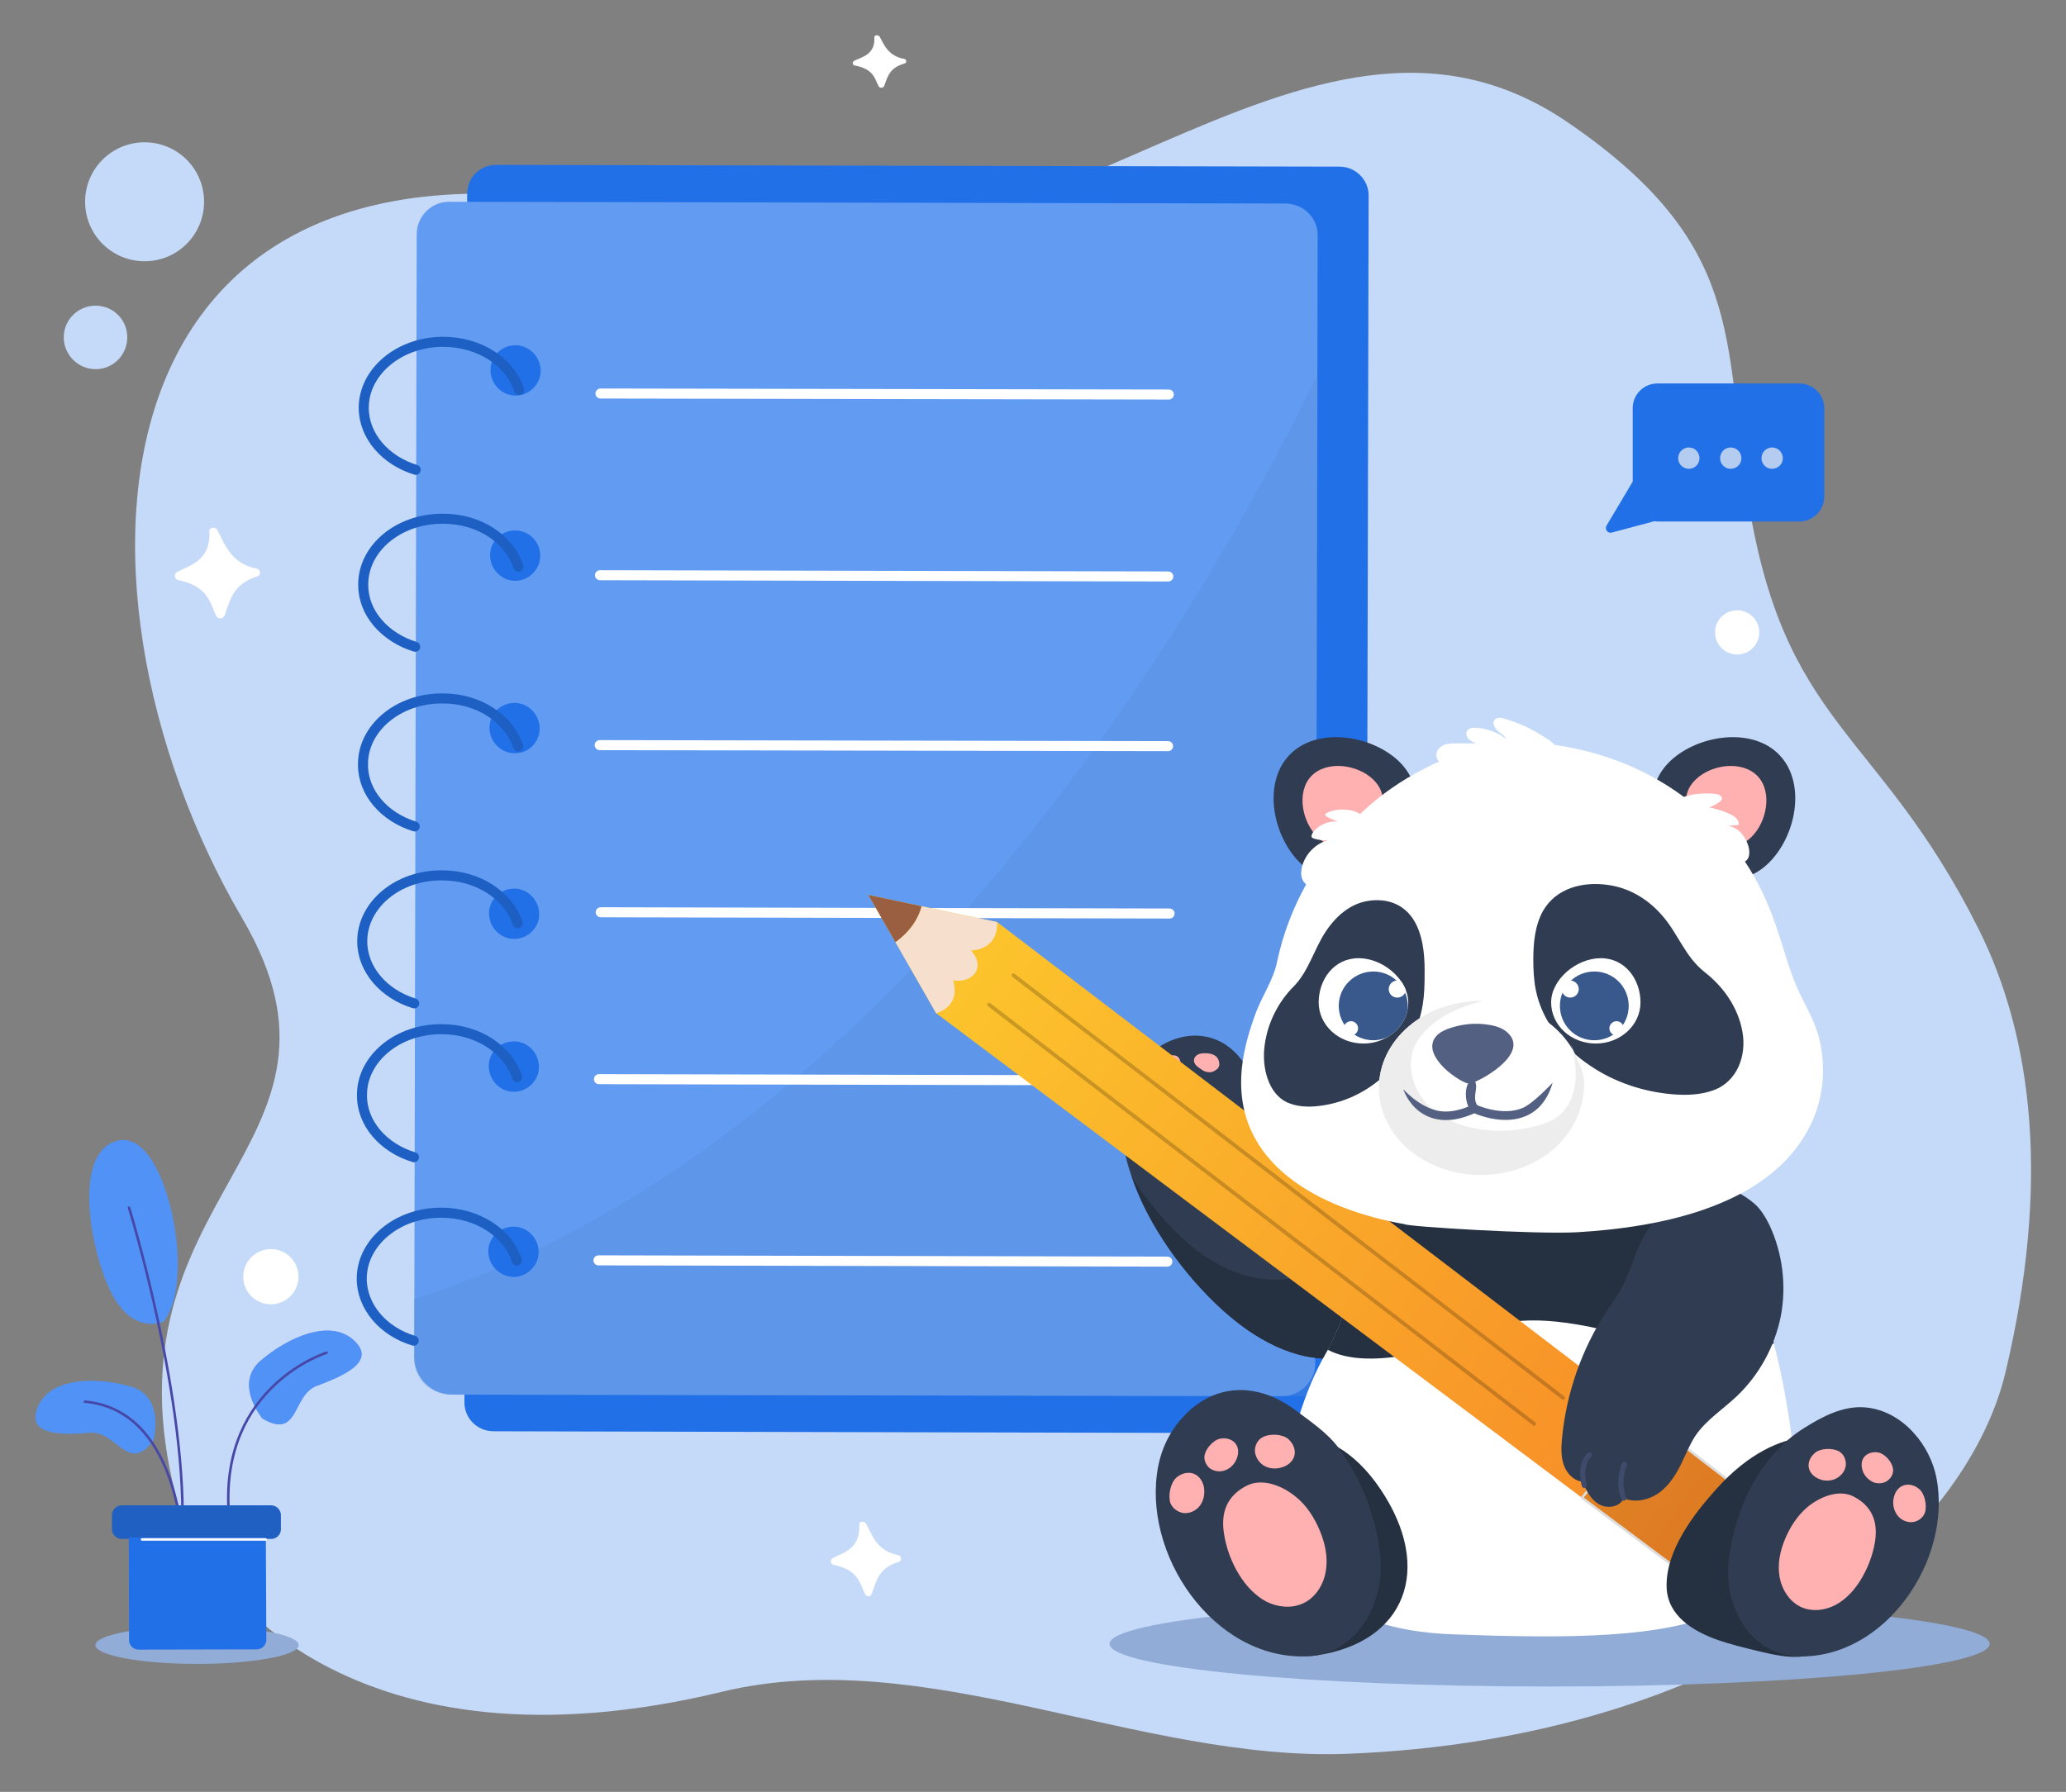 <svg version="1.2" xmlns="http://www.w3.org/2000/svg" viewBox="0 0 823 714" width="823" height="714">
	<rect x="0" y="0" width="823" height="714" fill="#808080" stroke="none"/>
	<title>home</title>
	<defs>
		<linearGradient id="g1" x2="1" gradientUnits="userSpaceOnUse" gradientTransform="matrix(-354.959,-248.545,31.764,-45.364,700.899,617.834)">
			<stop offset="0" stop-color="#f68527"/>
			<stop offset="1" stop-color="#fdca2d"/>
		</linearGradient>
	</defs>
	<style>
		.s0 { fill: #c5daf8 } 
		.s1 { fill: #2170e7 } 
		.s2 { fill: #619bf2 } 
		.s3 { opacity: .3;fill: #578ad6 } 
		.s4 { fill: none;stroke: #1d5fc3;stroke-linecap: round;stroke-miterlimit:10;stroke-width: 4 } 
		.s5 { fill: none;stroke: #ffffff;stroke-linecap: round;stroke-miterlimit:10;stroke-width: 4 } 
		.s6 { fill: #b4ccf0 } 
		.s7 { fill: #90acd7 } 
		.s8 { fill: #5092f5 } 
		.s9 { fill: none;stroke: #4747a8;stroke-linecap: round;stroke-miterlimit:10 } 
		.s10 { fill: #8d8fff } 
		.s11 { fill: #2060c2 } 
		.s12 { fill: none;stroke: #ffffff;stroke-linecap: round;stroke-miterlimit:10 } 
		.s13 { fill: #ffffff } 
		.s14 { fill: #2f3c51 } 
		.s15 { fill: #ffb0b0 } 
		.s16 { fill: #253040 } 
		.s17 { fill: url(#g1) } 
		.s18 { opacity: .2;fill: none;stroke: #000000;stroke-linecap: round;stroke-linejoin: round;stroke-width: 1.5 } 
		.s19 { fill: #f6dfcd } 
		.s20 { fill: #9a5e40 } 
		.s21 { fill-opacity: .1;fill: #000000;stroke: #dddddd;stroke-linecap: round;stroke-linejoin: round } 
		.s22 { fill: #3e4b6b } 
		.s23 { fill: #ededed } 
		.s24 { fill: #536082 } 
		.s25 { fill: #39588b } 
	</style>
	<g id="OBJECT">
		<g id="&lt;Group&gt;">
			<g id="bg">
				<path id="b" class="s0" d="m696 196.8c14.2 93.2 51.8 92.9 92.1 173.2 21.9 43.8 28.5 101.9 10.9 176.4-16.7 70.9-113.2 146.6-262.1 152.4-83.1 3.2-168.5-44.2-249.3-24.7-144.6 35-207.3-38.5-217.4-77.5-31.5-121.5 80-139.1 26.3-230.7-78.3-133.5-66.3-345.1 185.3-274.8 131.9 36.9 237.1-114.5 342.8-42.3 70.6 48.3 61.9 86.1 71.4 148z"/>
				<path id="c" class="s0" d="m81.3 80.4c0 13.1-10.6 23.7-23.7 23.7-13.1 0-23.7-10.6-23.7-23.7 0-13.1 10.6-23.7 23.7-23.7 13.1 0 23.7 10.6 23.7 23.7z"/>
				<path id="c" class="s0" d="m50.7 134.4c0 7-5.6 12.7-12.6 12.7-7 0-12.7-5.7-12.7-12.7 0-7 5.7-12.6 12.7-12.6 7 0 12.6 5.6 12.6 12.6z"/>
				<path id="c" class="s0" d="m727.9 511.8c0 8.1-6.7 14.8-14.8 14.8-8.2 0-14.8-6.7-14.8-14.8 0-8.2 6.6-14.8 14.8-14.8 8.1 0 14.8 6.6 14.8 14.8z"/>
				<path id="c" class="s0" d="m734.5 547.8c0 4.8-3.9 8.6-8.6 8.6-4.7 0-8.6-3.8-8.6-8.6 0-4.7 3.9-8.5 8.6-8.5 4.7 0 8.6 3.8 8.6 8.5z"/>
			</g>
			<g id="notepad">
				<path id="&lt;Path&gt;" class="s1" d="m532.6 571.1l-336-0.8c-6.4 0-11.6-5.1-11.6-11.5l1.1-481.6c0-6.4 5.1-11.5 11.5-11.5l336 0.7c6.4 0 11.6 5.2 11.6 11.5l-1.1 481.7c0.2 6.4-5.1 11.5-11.5 11.5z"/>
				<path id="&lt;Compound Path&gt;" fill-rule="evenodd" class="s2" d="m179 80.4l333.2 0.7c7 0.1 12.8 5.7 12.7 12.7l-1 449.3c0.1 7.2-6 13.4-13.4 13.2l-330.4-0.6c-8.3 0-15.1-6.8-15.1-15.1l1-447.1c-0.1-7.2 5.8-13.2 13-13.1zm35.5 419.9c0.9-6.7-4.9-12.5-11.5-11.4-4.3 0.6-7.7 4-8.4 8.3-0.9 6.7 4.9 12.5 11.6 11.5 4.2-0.7 7.6-4.1 8.3-8.4zm0.1-73.8c0.9-6.7-4.8-12.5-11.5-11.4-4.2 0.6-7.7 4-8.3 8.3-0.9 6.7 4.8 12.6 11.5 11.5 4.2-0.7 7.6-4 8.3-8.4zm0.1-60.8c0.9-6.7-4.8-12.6-11.5-11.5-4.2 0.7-7.6 4-8.3 8.3-0.9 6.7 4.8 12.6 11.5 11.5 4.2-0.6 7.7-4.2 8.3-8.3zm0.2-74c0.9-6.7-4.9-12.6-11.5-11.5-4.3 0.7-7.7 4-8.3 8.3-1 6.7 4.8 12.6 11.5 11.5 4.2-0.4 7.6-4 8.3-8.3zm0.2-68.8c1-6.7-4.8-12.5-11.5-11.4-4.2 0.6-7.6 4-8.3 8.3-0.9 6.7 4.9 12.6 11.5 11.5 4.3-0.7 7.7-4.3 8.3-8.4zm0.2-73.7c0.9-6.7-4.9-12.6-11.5-11.5-4.3 0.6-7.7 4-8.3 8.3-1 6.7 4.8 12.6 11.5 11.5 4.2-0.7 7.6-4.2 8.3-8.3z"/>
				<path id="&lt;Path&gt;" class="s3" d="m524.9 149c-36.7 75.9-142.6 267-310.4 348.7 0 0.4 0.2 0.9 0.1 1.3 0.1 5.5-4.5 10.1-10 10-2.8-0.1-5.6-1.3-7.3-3.4-10.6 4.6-21.3 8.5-32.4 12.2v23.4c0.1 8.1 6.4 14.5 14.5 14.4l344.4 0.8z"/>
				<path id="&lt;Path&gt;" class="s4" d="m165.6 187.2c-12.1-3.7-20.7-13.5-20.7-24.7 0-14.4 14.1-26.3 31.6-26.3 14.5 0 26.6 8 30.3 19.1"/>
				<path id="&lt;Path&gt;" class="s4" d="m165.4 257.7c-12.1-3.7-20.8-13.5-20.7-24.7-0.1-14.5 14.1-26.4 31.6-26.3 14.5-0.1 26.6 8 30.2 19.1"/>
				<path id="&lt;Path&gt;" class="s4" d="m165.2 329.3c-12.1-3.7-20.7-13.5-20.6-24.7-0.1-14.5 14.1-26.4 31.6-26.3 14.4-0.1 26.5 8 30.2 19.1"/>
				<path id="&lt;Path&gt;" class="s4" d="m165 399.8c-12.1-3.7-20.7-13.5-20.7-24.7 0-14.5 14.1-26.4 31.6-26.3 14.5-0.1 26.6 8 30.3 19.1"/>
				<path id="&lt;Path&gt;" class="s4" d="m164.9 461.1c-12.2-3.7-20.8-13.5-20.7-24.7-0.1-14.5 14.1-26.4 31.6-26.3 14.4-0.1 26.5 8 30.2 19.1"/>
				<path id="&lt;Path&gt;" class="s4" d="m164.8 534.2c-12.1-3.6-20.7-13.5-20.7-24.7 0-14.4 14.1-26.3 31.6-26.3 14.5 0 26.6 8 30.2 19.1"/>
				<path id="&lt;Path&gt;" class="s5" d="m239.2 156.8l226.4 0.4"/>
				<path id="&lt;Path&gt;" class="s5" d="m239 229.2l226.4 0.5"/>
				<path id="&lt;Path&gt;" class="s5" d="m238.9 296.9l226.4 0.4"/>
				<path id="&lt;Path&gt;" class="s5" d="m239.3 363.5l226.6 0.5"/>
				<path id="&lt;Path&gt;" class="s5" d="m238.6 430l226.3 0.5"/>
				<path id="&lt;Path&gt;" class="s5" d="m238.4 502.2l226.6 0.5"/>
			</g>
			<g id="think">
				<path id="&lt;Path&gt;" class="s1" d="m716.8 152.8h-56.6c-5.4 0-9.8 4.4-9.8 9.8v29.3l-10.4 17.5c-0.9 1.5 0.5 3.3 2.1 2.8l16.8-4.5q0.7 0 1.3 0.1h56.6c5.4 0 9.9-4.5 9.9-9.9v-35.3c0-5.4-4.5-9.8-9.9-9.8z"/>
				<path id="&lt;Path&gt;" fill-rule="evenodd" class="s6" d="m677 182.6c0 2.3-1.9 4.2-4.2 4.2-2.4 0-4.3-1.9-4.3-4.2 0-2.4 1.9-4.3 4.3-4.3 2.3 0 4.2 1.9 4.2 4.3z"/>
				<path id="&lt;Path&gt;" fill-rule="evenodd" class="s6" d="m693.7 182.6c0 2.3-1.9 4.2-4.3 4.2-2.3 0-4.2-1.9-4.2-4.2 0-2.4 1.9-4.3 4.2-4.3 2.4 0 4.3 1.9 4.3 4.3z"/>
				<path id="&lt;Path&gt;" fill-rule="evenodd" class="s6" d="m710.2 182.6c0 2.3-1.9 4.2-4.3 4.2-2.3 0-4.2-1.9-4.2-4.2 0-2.4 1.9-4.3 4.2-4.3 2.4 0 4.3 1.9 4.3 4.3z"/>
			</g>
			<g id="shadow">
				<path id="s" class="s7" d="m78.5 663c-22.4 0-40.5-3.4-40.5-7.5 0-4.1 18.1-7.5 40.5-7.5 22.4 0 40.5 3.4 40.5 7.5 0 4.1-18.1 7.5-40.5 7.5z"/>
				<path id="s" class="s7" d="m617.3 672c-97 0-175.3-7.6-175.3-17 0-9.4 78.3-17 175.3-17 96.9 0 175.3 7.6 175.3 17 0 9.4-78.4 17-175.3 17z"/>
			</g>
			<g id="flower">
				<path id="&lt;Path&gt;" class="s8" d="m61.2 573.7c0 0 4.5-17.3-9-21.2-13.5-3.9-32-3.9-37.1 8-5.1 11.9 10.4 11.2 20.9 10.4 10.5-0.8 15.3 16.9 25.2 2.8z"/>
				<path id="&lt;Path&gt;" class="s8" d="m65 526.7c0 0 6.4-5.8 5.8-25.7-0.6-20-10.3-53.1-26.2-45.7-15.9 7.4-7.7 46.9 0.7 61.6 8.5 14.8 19.7 9.8 19.7 9.8z"/>
				<path id="&lt;Path&gt;" class="s9" d="m51.4 481.2c0 0 24 77.8 21.1 132.6 0 0-1.9-52-38.7-55.3"/>
				<path id="&lt;Path&gt;" class="s10" d="m104.5 565.2c0 0-11.4-13.8-0.7-23 10.7-9.2 27.5-16.9 37.1-8.2 9.6 8.7-4.9 14.5-14.7 18.2-9.9 3.6-6.9 21.7-21.7 13z"/>
				<path id="&lt;Path&gt; copy" class="s8" d="m104.5 565.2c0 0-11.4-13.8-0.7-23 10.7-9.2 27.5-16.9 37.1-8.2 9.6 8.7-4.9 14.5-14.7 18.2-9.9 3.6-6.9 21.7-21.7 13z"/>
				<path id="&lt;Path&gt;" class="s9" d="m130.1 539c0 0-42.2 13-39 63.3"/>
				<path id="&lt;Path&gt;" class="s11" d="m108 599.8h-59.5c-2.1 0-3.9 1.8-3.9 3.9v5.7c0 2.1 1.8 3.8 3.9 3.8h59.5c2.1 0 3.9-1.7 3.9-3.8v-5.7c0-2.1-1.8-3.9-3.9-3.9z"/>
				<path id="&lt;Path&gt;" class="s1" d="m55.2 657.3l47-0.1c2.2 0 3.9-1.7 3.9-3.9l-0.2-40.7h-54.6l0.1 40.9c0 2.1 1.7 3.8 3.8 3.8z"/>
				<path id="&lt;Path&gt;" class="s12" d="m105.8 613.4h-49.2"/>
			</g>
			<g id="stars">
				<path id="&lt;Path&gt;" class="s13" d="m70.6 227.9c4.4-2.5 13.5-4.2 12.8-16.3-0.1-1.6 2.5-1.8 3.2-0.4 2.6 4.7 5 13.4 15.8 15.4 1.4 0.2 1.6 2.6 0.3 3-9.5 2.9-10.8 8.6-13.2 15.6-0.5 1.4-2.5 1.7-3.3 0.3-2.6-4.9-2.8-11.8-15.3-14.4-1.5-0.3-1.7-2.5-0.3-3.2z"/>
				<path id="&lt;Path&gt;" class="s13" d="m340.3 24.2c2.8-1.4 8.5-2.4 8-9.4 0-0.9 1.6-1 2.1-0.2 1.6 2.7 3.1 7.7 9.9 8.9 0.8 0.1 1 1.5 0.1 1.8-5.9 1.6-6.7 4.9-8.2 9-0.4 0.8-1.6 0.9-2.1 0.2-1.7-2.9-1.7-6.9-9.6-8.4-1-0.2-1.1-1.4-0.2-1.9z"/>
				<path id="&lt;Path&gt;" class="s13" d="m331.8 620.8c3.6-2 11.1-3.4 10.5-13.4-0.1-1.3 2-1.4 2.7-0.3 2.1 3.8 4.1 11 13 12.6 1.1 0.2 1.3 2.2 0.2 2.6-7.9 2.3-8.9 7-10.9 12.7-0.4 1.3-2 1.4-2.6 0.3-2.2-4-2.3-9.7-12.7-11.8-1.2-0.3-1.4-2.1-0.2-2.7z"/>
				<path id="&lt;Path&gt;" class="s13" d="m700.8 252c0 4.8-3.9 8.8-8.8 8.8-4.9 0-8.8-4-8.8-8.8 0-4.9 3.9-8.8 8.8-8.8 4.9 0 8.8 3.9 8.8 8.8z"/>
				<path id="&lt;Path&gt;" class="s13" d="m118.9 508.7c0 6.1-4.9 11-11 11-6.1 0-11-4.9-11-11 0-6 4.9-11 11-11 6.1 0 11 5 11 11z"/>
			</g>
		</g>
	</g>
	<g id="panda">
		<g id="&lt;Group&gt;">
			<g id="&lt;Group&gt;">
				<path id="&lt;Path&gt;" class="s14" d="m563 510.9c-0.7 1.8-1.3 3.6-2.1 5.5-3.1 8.1-7.1 16-14.2 20.5-4.1 2.6-8.8 3.9-13.6 4.3-17.2 1.6-33.6-7.8-46.4-19.5-14.6-13.3-29.3-33.1-36-53.2-1.4-3.9-2.4-7.9-3.1-11.8-1.6-9.9 0-20.4 4.7-29.3q0.1-0.1 0.2-0.3c6.5-12 22.5-18.8 35-11.3 5.4 3.3 9.3 8.8 12 14.6 6.8 14.6 10.6 28 22 40 5.9 6.2 12.7 11.3 19.8 16 5.3 3.6 10.8 6.9 16.1 10.3 2.5 1.6 5.2 3.5 6.3 6.2q0.2 0.6 0.3 1.3c0.5 2.2-0.3 4.5-1 6.7z"/>
				<g id="&lt;Group&gt;">
					<path id="&lt;Path&gt;" class="s15" d="m477.6 432.4c-2.9 0.1-5.8 1.3-8.1 3.2-2.3 1.9-3.9 4.6-4.8 7.4-0.5 1.3-0.8 2.6-0.5 3.9 0.4 3 3.4 5.2 6.4 5.5 3 0.4 6-0.7 8.7-2.1 2.2-1.1 4.3-2.5 5.9-4.3 2-2.4 3.1-5.4 1.9-8.4-0.8-2.2-2.6-3.6-4.7-4.4-1.5-0.6-3.2-0.9-4.8-0.8z"/>
					<path id="&lt;Path&gt;" class="s15" d="m453.6 436.6c-0.3 1.3-0.1 2.7 0.6 3.7 0.7 1.1 2 1.8 3.3 1.6 1.1-0.2 2-1.1 2.5-2.1 0.7-1.4 0.8-3.4 0.4-5-0.4-2-1.8-3-3.9-2.6-1.6 0.4-2.6 3-2.9 4.4z"/>
					<path id="&lt;Path&gt;" class="s15" d="m462.2 423.5q-0.2 0.2-0.3 0.5c-0.5 1.4-0.5 3.5 0.8 4.6 1.1 1 2.9 1.1 4.3 0.4 1.4-0.6 2.4-1.9 3-3.4 0.5-1.3 0.4-3.3-0.7-4.4-1.9-1.8-5.9 0.2-7.1 2.3z"/>
					<path id="&lt;Path&gt;" class="s15" d="m475.7 423.2q0.1 0.1 0.1 0.2c0.4 1.2 1.6 1.9 2.6 2.6 1.1 0.9 2.6 1.4 4.1 1.2 0.8-0.2 1.6-0.6 2.3-1.2 0.9-0.7 1.1-1.9 0.8-3-0.7-3-3.8-3.5-6.5-3.3-1.9 0.1-3.9 1.3-3.4 3.5z"/>
				</g>
				<g id="&lt;Group&gt;">
					<path id="&lt;Path&gt;" class="s16" d="m563.7 502.9c-0.4 1.9-0.8 3.8-1.1 5.4-0.5 2.7-1 5.4-1.7 8.1-3.1 8.1-7.1 16-14.2 20.5-4.1 2.6-8.8 3.9-13.6 4.3-17.2 1.6-33.6-7.8-46.4-19.5-14.6-13.3-29.3-33.1-36-53.2 1.8 3 3.6 5.9 5.8 8.7 5.8 7.4 11.9 14.4 19.3 20.3 15.1 12 36.5 18.2 53.2 5.2 5.4-4.2 9.6-9.9 12.3-16.3 5.3 3.6 10.8 6.9 16.1 10.3 2.5 1.6 5.2 3.5 6.3 6.2z"/>
				</g>
			</g>
			<path id="&lt;Path&gt;" class="s14" d="m704.1 344.3c11.3-10.6 15.6-31.9 4.9-43.3-10.6-11.4-32.2-8.4-43.5 2.1-11.2 10.6-7.9 24.8 2.7 36.1 10.7 11.4 24.6 15.6 35.9 5.1z"/>
			<path id="&lt;Path&gt;" class="s15" d="m697.4 333.8c6.4-6 8.8-18.1 2.8-24.5-6.1-6.4-18.3-4.8-24.6 1.2-6.4 6-4.5 14 1.5 20.4 6 6.5 13.9 8.9 20.3 2.9z"/>
			<path id="&lt;Path&gt;" class="s14" d="m518.4 344.3c-11.3-10.6-15.6-31.9-4.9-43.3 10.6-11.4 32.2-8.4 43.5 2.1 11.2 10.6 7.9 24.8-2.7 36.1-10.7 11.4-24.6 15.6-35.9 5.1z"/>
			<path id="&lt;Path&gt;" class="s15" d="m525.1 333.8c-6.4-6-8.8-18.1-2.8-24.5 6.1-6.4 18.3-4.8 24.6 1.2 6.4 6 4.5 14-1.5 20.4-6 6.5-13.9 8.9-20.3 2.9z"/>
			<g id="&lt;Group&gt;">
				<path id="&lt;Path&gt;" class="s13" d="m548 475c0 0-7.5 43.1-20.2 64.9-12.7 21.8-44.4 107.7 50.7 111.3 95 3.6 144.9-1.6 135.4-77.2-9.5-75.7-38-104.2-38-104.2z"/>
			</g>
			<g id="&lt;Group&gt;">
			</g>
			<path id="&lt;Path&gt;" class="s16" d="m500.7 573.9c0 0 27.3-12.9 49.1 19.3 21.7 32.1 9.8 61.3-25.4 66.4-35.5 5.2-41.8-79.4-23.7-85.7z"/>
			<path id="&lt;Path&gt;" class="s16" d="m675.9 469.8l-127.9 5.2c0 0-7.1 40.5-19.1 62.8 5.4 2.9 13.7 4.5 26.5 2.9 39-4.7 32.3-27.7 107.9-4.1 20.5 6.4 34.2 4.6 43.3-1.4-12.1-46.8-30.7-65.4-30.7-65.4z"/>
			<g id="pen">
				<path id="&lt;Path&gt;" class="s17" d="m345.9 356.6l10.8 18.8 16.2 28.3c0 0 173.9 130.6 257.3 193.1 23 17.2 39.1 29.2 42.9 32 12.6 9.1 37.7-20.7 23.6-32.6-1-0.9-16.8-13-40.7-31.3-82-62.7-258.8-197.5-258.8-197.5l-30.1-6.3z"/>
				<g id="&lt;Group&gt;">
					<path id="&lt;Path&gt;" class="s18" d="m622.7 557l-219-168.4"/>
					<path id="&lt;Path&gt;" class="s18" d="m611.1 567.3l-217.1-167"/>
				</g>
				<path id="&lt;Path&gt;" class="s19" d="m367.1 361.1c-1.5 5.8-5.5 10.8-10.4 14.3l16.2 28.3c0 0 9.9-2.2 6.8-13.1 6.9 1.3 13.6-4.5 7.1-11.9 0 0 10.8 0.2 10.4-11.3z"/>
				<path id="&lt;Path&gt;" class="s20" d="m345.9 356.6l10.8 18.8c4.9-3.5 8.9-8.5 10.4-14.3z"/>
				<path id="&lt;Path&gt;" fill-rule="evenodd" class="s21" d="m656 564.9c-8.6 10.6-17.9 22.3-25.8 31.9 23 17.2 39.1 29.2 42.9 32 12.6 9.1 37.7-20.7 23.6-32.6-1-0.9-16.8-13-40.7-31.3z"/>
			</g>
			<path id="&lt;Path&gt;" class="s14" d="m699.2 479.9c2.5 2.3 4.2 5.3 5.7 8.3 5.2 11.2 6.8 24 4.5 36.2-2.4 12.1-8.6 23.4-17.5 31.9-5.6 5.3-12.3 9.5-16.6 15.9-2.2 3.4-3.7 7.2-5.5 10.9-2.2 4.5-4.9 8.8-8.9 11.7-4.1 2.9-9.5 4.1-14.1 2.2-1.5 3.5-6.5 4.3-9.8 2.4-3.3-1.9-5.2-5.5-6.5-9-3.5-0.3-6.3-3.2-7.5-6.5-1.2-3.3-1.1-6.9-0.8-10.4 1.7-18.3 7.9-36.2 18.1-51.5 2.2-3.3 4.5-6.5 6.3-10 2.1-4.1 3.4-8.6 5.2-12.9 2.8-7 6.9-13.6 12.7-18.5 4.9-4.3 11.8-7.6 18.4-8.1 5.3-0.4 12.5 4 16.3 7.4z"/>
			<g id="&lt;Group&gt;">
				<g id="&lt;Group&gt;">
					<path id="&lt;Path&gt;" class="s22" d="m646.8 598c-0.4 0-0.8-0.2-1-0.7-2.7-7.4 0.2-13.9 0.3-14.2 0.3-0.5 0.9-0.7 1.4-0.5 0.5 0.3 0.8 0.9 0.5 1.4 0 0.1-2.7 6-0.2 12.6 0.2 0.5-0.1 1.1-0.6 1.3q-0.2 0.1-0.4 0.1z"/>
				</g>
				<g id="&lt;Group&gt;">
					<path id="&lt;Path&gt;" class="s22" d="m631.1 592.9c-0.5 0-0.9-0.4-1-0.8-2.3-9.5 2.3-13.1 2.4-13.2 0.5-0.4 1.1-0.3 1.5 0.2 0.3 0.4 0.3 1.1-0.2 1.4-0.1 0.1-3.6 3.1-1.7 11.1 0.1 0.5-0.2 1.1-0.8 1.2q-0.1 0.1-0.2 0.1z"/>
				</g>
			</g>
			<g id="&lt;Group&gt;">
				<path id="&lt;Path&gt;" class="s13" d="m628.1 491c33.2-1.9 79.3-10.4 94.2-45.1 4.4-10.3 5-22 2.2-32.8-1.4-5.2-3.8-9.8-6.2-14.5-1.5-2.9-2.8-5.8-3.9-8.7-3.4-9-5.6-18.2-9.3-27.4-14.6-36.8-46.9-60.1-85.8-65.7-1.6-1.7-3.9-3-5.7-4.1-4.5-2.8-9.4-4.9-14.5-6.4-1.2-0.3-2.6-0.6-3.5 0.3-1.3 1.1-0.4 3.2 0.8 4.4 1.2 1.1 2.9 1.9 3.6 3.4-3.4-2.6-7.6-4.1-11.8-4.4-1.4-0.1-3.1 0-3.8 1.2-0.6 1-0.2 2.4 0.6 3.2 0.8 0.9 2 1.4 3.1 1.8q-3.8 0-7.6 0c-1.7 0-3.4 0-5 0.5-1.6 0.6-3 1.9-3.3 3.6-0.2 1.2 0.3 2.4 1.1 3.3-0.2-0.3-5.2 2.3-5.7 2.6-18.3 9.1-33.6 23.5-44.2 40.9-7 11.3-12 23.4-14.7 36.3-1.4 6.8-5.8 13.3-8.3 19.8-2.7 7.2-4.9 14.7-5.7 22.4-3.9 38.7 31.9 56.4 64.9 62.2 0.6 0.9 51.7 4.1 68.5 3.2z"/>
			</g>
			<g id="&lt;Group&gt;">
			</g>
			<g id="&lt;Group&gt;">
				<path id="&lt;Path&gt;" class="s13" d="m528.4 324c-0.2 0.1-0.4 0.3-0.5 0.5 0 0.4 0.3 0.7 0.6 0.9q2.3 1.3 4.7 2c-3.9-0.5-8.1 1.3-10.4 4.6-0.2 0.5-0.5 1-0.3 1.5 0.2 0.4 0.7 0.6 1.1 0.7 1.7 0.5 3.5 0.7 5.3 0.6-4.9 1.4-8.9 5.5-10.2 10.4-0.6 2.3-0.6 4.9 1 6.6 0.4 0.5 0.9 0.8 1.4 0.7 0.5 0 0.9-0.4 1.2-0.7 6.4-6.8 12.8-13.7 18.9-20.8 7.1-8.1-7.3-10.2-12.8-7z"/>
			</g>
			<g id="&lt;Group&gt;">
				<path id="&lt;Path&gt;" class="s13" d="m671.2 317.4c3.8-1.3 8.2-1.4 12-1.1 1.3 0.1 3.1 0.9 2.7 2.2-0.2 0.4-0.5 0.7-0.9 1-1.2 0.9-2.6 1.7-4.1 2.2 3 0.6 6 1.6 8.7 2.9 1.6 0.8 3.4 2.3 3 4.1q-2.2 0.2-4.3 0.4c4.1 0.4 7.1 4.2 8.2 8.1 0.6 2.2 0.6 5.1-1.5 6.1-1.1 0.7-2.5 0.4-3.7-0.2-1.1-0.7-2-1.6-2.8-2.6-3.5-3-6.5-7.5-9.2-11.1-2.8-3.7-6.8-6.3-10.4-9.2-0.4-0.3-0.9-0.8-0.8-1.3q1.5-0.9 3.1-1.5z"/>
			</g>
			<path id="&lt;Path&gt;" class="s14" d="m614.7 362.9c-3.3 5.9-3.9 12.9-3.9 19.6 0 4 0.2 8 1 12 2.5 12.4 11 23 21.6 30.1 9.7 6.6 21.1 10.4 32.7 11.4 5.6 0.5 11.3 0.3 16.5-1.6 9.6-3.5 13.2-14 11.5-23.3-1.7-9.6-7.5-17.9-15.1-23.8-7.8-6.2-10.4-15-16.6-22.2-5.6-6.6-13.1-11.3-21.9-12.5-10-1.4-20.5 1.2-25.8 10.3z"/>
			<path id="&lt;Path&gt;" class="s14" d="m564.5 369.1c2.6 5.7 3.1 12.6 3 19.2 0 3.9-0.1 7.9-0.7 11.7-1.9 12.2-8.5 22.6-16.5 29.6-7.4 6.4-16.2 10.1-25.1 11.1-4.2 0.5-8.6 0.3-12.6-1.5-7.3-3.5-10.1-13.8-8.8-22.9 1.3-9.4 5.8-17.5 11.6-23.3 5.9-6 8-14.7 12.7-21.8 4.3-6.5 10-11.1 16.7-12.2 7.7-1.3 15.7 1.2 19.7 10.1z"/>
			<g id="&lt;Group&gt;">
				<path id="&lt;Path&gt;" class="s13" d="m590 468.2c-22.5 0-40.7-15.5-40.7-34.7 0-19.2 18.2-34.7 40.7-34.7 22.4 0 40.6 15.5 40.6 34.7 0 19.2-18.2 34.7-40.6 34.7z"/>
			</g>
			<g id="&lt;Group&gt;">
				<path id="&lt;Path&gt;" class="s23" d="m590 468.2c12.7 0 25.7-5.2 33.7-15.4 4.9-6.2 7.7-14.4 7.3-22.3-0.3-5.2-3.8-9.6-5.2-14.6 1.5 5.3 2.4 10.8 1.6 16.2-1.1 7.7-5.1 13.3-12.5 15.7-7.8 2.5-16.2 3.4-24.4 2.3-8.2-1.1-16.3-4.2-22-10.2-5.7-6-8.3-15.2-5.1-22.8 2.1-4.9 6.4-8.7 10.9-11.6 5.3-3.4 10.7-5.1 16.4-6.7q-0.4 0-0.7 0c-22.5 0-40.7 15.5-40.7 34.7 0 19.2 18.2 34.7 40.7 34.7z"/>
			</g>
			<path id="&lt;Path&gt;" class="s24" d="m570.7 415.6q0.1-0.5 0.3-1c1.2-2.7 4-4.1 6.8-5 4.8-1.6 10-2.1 15-1.3 2.9 0.4 5.9 1.3 8 3.4 7.9 7.8-8.6 17.8-14.8 20-1.9 0.7-6.8-2.9-8.1-3.9-3.2-2.4-8.3-7.6-7.2-12.2z"/>
			<g id="&lt;Group&gt;">
				<g id="&lt;Group&gt;">
					<g id="&lt;Group&gt;">
						<path id="&lt;Path&gt;" class="s24" d="m576 446.3q-2 0-3.9-0.4c-9.8-2-13-11.5-13.1-11.9 0 0 6 6.9 13.8 8.6 4 0.8 8.6 0 13.8-2.4l0.7-0.3 0.8 0.3c0.1 0.1 10.3 4.7 18.4 1.3 4.2-1.7 12-10.1 12-10.1-1.9 6.6-5.5 11.1-10.7 13.3-8.2 3.5-17.7 0.1-20.5-1.1q-6.1 2.7-11.3 2.7z"/>
					</g>
					<g id="&lt;Group&gt;">
						<path id="&lt;Path&gt;" class="s24" d="m586 442.8c-2.3-2.9-3-9.1-0.5-12.1 0.3-0.3 0.6-0.7 1.1-0.6 0.3 0 0.6 0.2 0.8 0.5 0.6 0.8 0.7 2 0.6 3-0.3 2.5-1 5 0.7 7.1 0 0-2.7 2.1-2.7 2.1z"/>
					</g>
				</g>
			</g>
			<path id="&lt;Path&gt;" class="s14" d="m471.2 564.7c-5 5.3-8.4 12.2-9.8 19.4-6.8 34.9 21.8 77 58.8 75.9 20.4-0.5 31.7-21.3 29.6-40.4-1.6-15.3-7.4-30.3-16.6-42.7-4.3-5.9-11.4-10.7-17.3-15.1-7-5.2-15.5-8.6-24.4-7.8-7.9 0.7-15 4.8-20.3 10.7z"/>
			<path id="&lt;Path&gt;" class="s16" d="m739.5 621.4c2.2-10.6 8-42.4-6.7-47.5 0 0-23-9.6-49 19.3-9.2 10.2-20.3 24.7-19.9 39.2 0.4 11.5 10.5 17.5 20.2 21 5.2 1.8 10.5 3.1 15.9 4.4 5.6 1.3 12.3 3 18.1 2.2 4.4-0.5 5.2-3.2 7.1-6.5 2.1-3.6 5-6.6 6.9-10.4 3.4-6.9 5.8-14.3 7.4-21.7z"/>
			<path id="&lt;Path&gt;" class="s14" d="m762.2 570.8c4.6 5 7.9 11.4 9.2 18.1 6.3 32.7-20.4 72.1-55.1 71.1-19-0.5-29.7-19.9-27.7-37.8 2.2-20.4 12.2-42.1 30.1-53.2 7.3-4.6 15.6-9 24.5-8.2 7.4 0.7 14 4.5 19 10z"/>
			<g id="paw">
				<path id="&lt;Path&gt;" class="s15" d="m487.6 611.2c0.9 5.8 3 11.4 6.1 16.4 2.7 4.3 6.2 8.1 10.6 10.5 4.5 2.3 9.9 2.9 14.5 0.9 5.1-2.2 8.4-7.4 9.3-12.8 1-5.5-0.2-11.1-2.3-16.2-2.1-5.1-5.2-10-9.5-13.5-5.1-4.3-13.3-7.8-19.7-4.5-7.8 4-10.4 10.6-9 19.2z"/>
				<path id="&lt;Path&gt;" class="s15" d="m466.2 598.8c0.8 2.2 3 3.8 5.4 4.1 2.3 0.2 4.7-0.9 6.2-2.7 1.5-1.9 2.1-4.3 1.9-6.7-0.1-1.7-0.8-3.5-2-4.8-2.5-2.7-6.4-2.2-9 0-2.5 2.1-3.4 7.2-2.5 10.1z"/>
				<path id="&lt;Path&gt;" class="s15" d="m479.9 579.6c-0.5 2 0.5 4.3 2.1 5.5 1.7 1.2 4 1.5 5.9 0.8 2-0.7 3.6-2.2 4.5-4.1 0.7-1.4 1-3 0.7-4.6-0.7-3.1-3.8-4.5-6.8-4-2.8 0.4-5.8 3.8-6.4 6.4z"/>
				<path id="&lt;Path&gt;" class="s15" d="m503.1 572.6c-2.1 1-3.3 3.4-3.2 5.7 0.2 2.3 1.6 4.5 3.6 5.7 2 1.2 4.5 1.4 6.7 0.8 1.7-0.4 3.3-1.3 4.4-2.7 2.2-2.8 1.1-6.5-1.4-8.7-2.4-2.1-7.5-2.2-10.1-0.8z"/>
			</g>
			<g id="paw">
				<path id="&lt;Path&gt;" class="s15" d="m746.9 614.4c-0.9 5.4-2.9 10.6-5.8 15.3-2.5 4-5.8 7.6-9.9 9.8-4.2 2.2-9.3 2.8-13.6 0.9-4.7-2.1-7.8-7-8.7-12.1-0.9-5.1 0.2-10.3 2.2-15.1 2-4.8 4.9-9.3 8.9-12.7 4.7-3.9 12.4-7.3 18.4-4.2 7.3 3.8 9.8 10 8.5 18.1z"/>
				<path id="&lt;Path&gt;" class="s15" d="m766.8 602.7c-0.7 2.1-2.8 3.6-5 3.8-2.2 0.2-4.4-0.8-5.8-2.5-1.4-1.7-2-4-1.8-6.2 0.2-1.7 0.8-3.3 1.9-4.5 2.4-2.5 6-2.1 8.4 0 2.3 1.9 3.2 6.7 2.3 9.4z"/>
				<path id="&lt;Path&gt;" class="s15" d="m754 584.8c0.5 1.9-0.4 3.9-2 5.1-1.5 1.2-3.7 1.4-5.5 0.8-1.8-0.7-3.3-2.1-4.2-3.9-0.6-1.3-0.9-2.8-0.6-4.3 0.6-2.9 3.5-4.2 6.3-3.8 2.7 0.4 5.5 3.6 6 6.1z"/>
				<path id="&lt;Path&gt;" class="s15" d="m732.4 578.2c1.9 1 3 3.2 2.9 5.4-0.1 2.1-1.5 4.1-3.3 5.2-1.9 1.2-4.2 1.4-6.3 0.9-1.6-0.5-3.1-1.3-4.1-2.6-2.1-2.7-1.1-6.1 1.3-8.1 2.2-2 6.9-2.1 9.5-0.8z"/>
			</g>
			<g id="&lt;Group&gt;">
				<g id="&lt;Group&gt;">
					<path id="&lt;Path&gt;" class="s13" d="m561 399.4q0 1.5-0.3 3c-0.9 4.6-3.9 8.5-8.1 10.9-2.8 1.6-6 2.5-9.5 2.5-9.8 0-17.8-7.3-17.8-16.4 0-9 6-17.6 15.9-17.6 6.7 0 13.4 4 17 9.3q1.1 1.6 1.8 3.4c0.6 1.6 1 3.2 1 4.9z"/>
					<path id="&lt;Path&gt;" class="s25" d="m560.8 400.8q0 0.8-0.1 1.6c-0.9 4.6-3.9 8.5-8.1 10.9-1.7 0.8-3.6 1.2-5.5 1.2-7.6 0-13.8-6.1-13.8-13.7 0-7.6 6.2-13.7 13.8-13.7 3.6 0 6.9 1.4 9.3 3.7 1.4 1.3 2.6 2.9 3.3 4.7 0.7 1.6 1.1 3.4 1.1 5.3z"/>
					<g id="&lt;Group&gt;">
						<path id="&lt;Path&gt;" class="s13" d="m560 394.5c-0.2 1.7-1.6 3-3.4 3-1.9 0-3.4-1.5-3.4-3.4 0-1.8 1.5-3.4 3.4-3.4 0.6 0 1.1 0.2 1.6 0.4q1.1 1.6 1.8 3.4z"/>
						<path id="&lt;Path&gt;" class="s13" d="m538.2 412.6c-1.6 0-2.9-1.3-2.9-2.9 0-1.5 1.3-2.8 2.9-2.8 1.5 0 2.8 1.3 2.8 2.8 0 1.6-1.3 2.9-2.8 2.9z"/>
					</g>
				</g>
			</g>
			<g id="&lt;Group&gt;">
				<g id="&lt;Group&gt;">
					<path id="&lt;Path&gt;" class="s13" d="m617.9 399.4c0 9.1 7.9 16.4 17.8 16.4 9.8 0 17.8-7.3 17.8-16.4 0-9-6-17.6-15.8-17.6-9.9 0-19.8 8.6-19.8 17.6z"/>
					<path id="&lt;Path&gt;" class="s25" d="m635.1 414.5c-7.6 0-13.7-6.1-13.7-13.7 0-7.6 6.1-13.7 13.7-13.7 7.6 0 13.7 6.1 13.7 13.7 0 7.6-6.1 13.7-13.7 13.7z"/>
					<g id="&lt;Group&gt;">
						<path id="&lt;Path&gt;" class="s13" d="m625.5 397.5c-1.8 0-3.4-1.5-3.4-3.4 0-1.8 1.6-3.4 3.4-3.4 1.9 0 3.4 1.6 3.4 3.4 0 1.9-1.5 3.4-3.4 3.4z"/>
						<path id="&lt;Path&gt;" class="s13" d="m644 412.6c-1.6 0-2.9-1.3-2.9-2.9 0-1.5 1.3-2.8 2.9-2.8 1.5 0 2.8 1.3 2.8 2.8 0 1.6-1.3 2.9-2.8 2.9z"/>
					</g>
				</g>
			</g>
		</g>
	</g>
</svg>